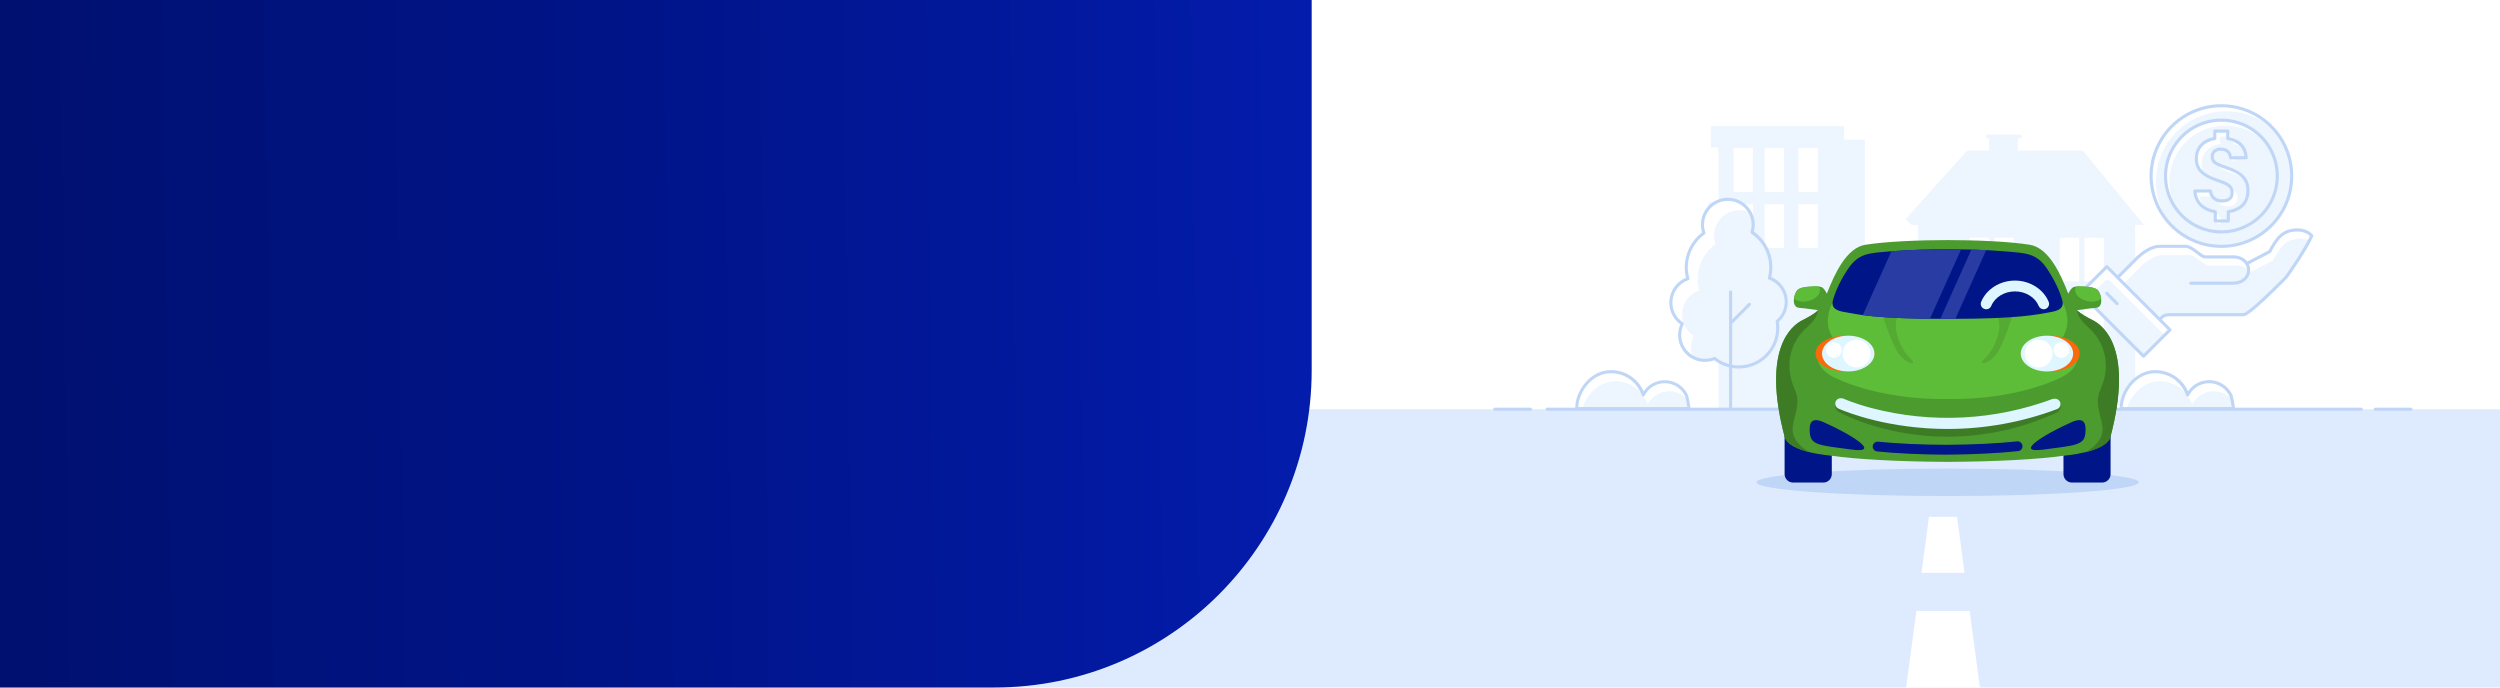 <?xml version="1.0" encoding="UTF-8"?>
<svg xmlns="http://www.w3.org/2000/svg" width="1600" height="440" viewBox="0 0 1600 440" fill="none">
  <rect width="1600" height="440" fill="white"></rect>
  <g clip-path="url(#clip0_4011_5)">
    <path d="M1370.33 255.49L1366.04 255.39H1366.45V146.63V143.9H1372.05L1333 96.34H1291.38V88.5H1293.77V86.14H1271.19V88.5H1273V96.34H1259L1219.63 140.24L1223.19 143.92H1227.56V255.38H1227.97L1223.18 255.49H1222.63V259.72H1370.99V255.49H1370.4H1370.33Z" fill="#EDF5FF"></path>
    <path d="M1273.06 152.15H1260.63V180.15H1273.06V152.15Z" fill="white"></path>
    <path d="M1288.86 152.15H1276.43V180.15H1288.86V152.15Z" fill="white"></path>
    <path d="M1330.62 152.15H1318.19V180.15H1330.62V152.15Z" fill="white"></path>
    <path d="M1346.42 152.15H1333.99V180.15H1346.42V152.15Z" fill="white"></path>
    <path d="M1330.62 197.94H1318.19V225.94H1330.62V197.94Z" fill="white"></path>
    <path d="M1346.42 197.94H1333.99V225.94H1346.42V197.94Z" fill="white"></path>
    <path d="M1099.88 138.73V197V262.52H1179.54C1183.41 191.85 1193.54 239.42 1193.54 239.42V89.4H1180.23V80.67H1094.87L1094.95 94.36H1099.95V94.44L1099.69 94.59V97.59L1099.95 97.44V129.44H1093.36V138.76L1099.88 138.73Z" fill="#EDF5FF"></path>
    <path d="M1121.87 94.79H1109.44V122.79H1121.87V94.79Z" fill="white"></path>
    <path d="M1141.79 94.79H1129.36V122.79H1141.79V94.79Z" fill="white"></path>
    <path d="M1121.87 130.73H1109.44V158.73H1121.87V130.73Z" fill="white"></path>
    <path d="M1141.79 130.73H1129.36V158.73H1141.79V130.73Z" fill="white"></path>
    <path d="M1163.45 94.79H1151.02V122.79H1163.45V94.79Z" fill="white"></path>
    <path d="M1163.45 130.73H1151.02V158.73H1163.45V130.73Z" fill="white"></path>
    <path d="M1143.34 193.41C1143.34 190.036 1142.29 186.744 1140.35 183.986C1138.41 181.228 1135.66 179.137 1132.48 178C1133.06 175.74 1133.36 173.415 1133.36 171.08C1133.36 166.588 1132.25 162.164 1130.14 158.202C1128.02 154.239 1124.96 150.858 1121.23 148.36C1121.93 146.105 1122.13 143.726 1121.82 141.386C1121.51 139.046 1120.7 136.8 1119.45 134.802C1118.19 132.803 1116.52 131.098 1114.55 129.805C1112.58 128.511 1110.35 127.659 1108.01 127.306C1105.68 126.953 1103.3 127.108 1101.03 127.76C1098.76 128.412 1096.66 129.546 1094.87 131.084C1093.08 132.623 1091.64 134.529 1090.66 136.674C1089.67 138.818 1089.16 141.15 1089.16 143.51C1089.16 145.346 1089.47 147.168 1090.08 148.9C1085.53 152.164 1082.1 156.748 1080.24 162.031C1078.39 167.313 1078.2 173.039 1079.71 178.43C1076.82 179.434 1074.27 181.228 1072.35 183.607C1070.43 185.986 1069.21 188.857 1068.84 191.892C1068.46 194.928 1068.95 198.008 1070.23 200.782C1071.52 203.557 1073.56 205.915 1076.12 207.59C1075.01 209.834 1074.43 212.305 1074.43 214.81C1074.43 217.498 1075.09 220.145 1076.35 222.518C1077.61 224.89 1079.44 226.916 1081.67 228.417C1083.9 229.918 1086.46 230.847 1089.14 231.123C1091.81 231.399 1094.51 231.013 1097 230C1100.71 232.956 1105.17 234.806 1109.88 235.336C1114.59 235.866 1119.36 235.056 1123.63 232.997C1127.9 230.939 1131.51 227.717 1134.03 223.702C1136.55 219.686 1137.88 215.041 1137.88 210.3C1137.88 208.845 1137.75 207.393 1137.5 205.96C1139.33 204.424 1140.81 202.503 1141.82 200.334C1142.82 198.166 1143.35 195.802 1143.34 193.41Z" fill="white"></path>
    <path d="M1143.34 193.41C1143.34 190.746 1142.69 188.122 1141.44 185.77C1141.07 185.61 1140.7 185.45 1140.31 185.32C1140.4 184.98 1140.47 184.63 1140.55 184.32C1138.6 181.419 1135.77 179.216 1132.48 178.03C1133.06 175.77 1133.36 173.445 1133.36 171.11C1133.36 166.618 1132.26 162.194 1130.14 158.232C1128.02 154.269 1124.96 150.888 1121.23 148.39C1121.71 146.819 1121.96 145.184 1121.96 143.54C1121.96 140.876 1121.31 138.252 1120.06 135.9C1117.14 134.593 1113.9 134.17 1110.74 134.683C1107.59 135.196 1104.65 136.624 1102.29 138.788C1099.94 140.953 1098.27 143.761 1097.49 146.864C1096.71 149.968 1096.86 153.231 1097.92 156.25C1093.37 159.517 1089.94 164.103 1088.08 169.387C1086.23 174.67 1086.04 180.397 1087.55 185.79C1084.66 186.796 1082.12 188.59 1080.2 190.969C1078.27 193.348 1077.06 196.216 1076.68 199.251C1076.31 202.285 1076.79 205.363 1078.08 208.138C1079.36 210.912 1081.39 213.272 1083.95 214.95C1082.8 217.266 1082.23 219.821 1082.26 222.405C1082.3 224.989 1082.95 227.527 1084.16 229.81C1086.25 230.75 1088.52 231.238 1090.82 231.24C1092.94 231.228 1095.04 230.807 1097 230C1100.71 232.956 1105.17 234.806 1109.88 235.336C1114.6 235.866 1119.36 235.056 1123.63 232.997C1127.9 230.939 1131.51 227.717 1134.03 223.702C1136.55 219.686 1137.88 215.041 1137.88 210.3C1137.88 208.845 1137.75 207.393 1137.5 205.96C1139.33 204.423 1140.81 202.503 1141.82 200.334C1142.82 198.166 1143.35 195.802 1143.34 193.41Z" fill="#EDF5FF"></path>
    <path d="M1112.84 235.86C1107.17 235.879 1101.65 234.019 1097.15 230.57C1093.99 231.742 1090.55 231.958 1087.26 231.191C1083.98 230.425 1080.99 228.709 1078.67 226.259C1076.35 223.808 1074.81 220.73 1074.22 217.408C1073.64 214.085 1074.05 210.664 1075.39 207.57C1072.92 205.763 1070.98 203.332 1069.76 200.525C1068.55 197.718 1068.1 194.638 1068.47 191.601C1068.84 188.565 1070.01 185.682 1071.87 183.249C1073.72 180.816 1076.19 178.921 1079.02 177.76C1078.48 175.581 1078.21 173.345 1078.21 171.1C1078.22 166.776 1079.22 162.512 1081.15 158.639C1083.07 154.766 1085.86 151.389 1089.3 148.77C1088.53 146.22 1088.36 143.526 1088.81 140.9C1089.25 138.274 1090.3 135.788 1091.87 133.636C1093.44 131.484 1095.49 129.725 1097.85 128.497C1100.22 127.27 1102.83 126.607 1105.5 126.561C1108.16 126.516 1110.8 127.088 1113.2 128.233C1115.61 129.379 1117.72 131.066 1119.36 133.163C1121 135.26 1122.13 137.709 1122.67 140.318C1123.21 142.927 1123.13 145.625 1122.45 148.2C1126.12 150.788 1129.11 154.219 1131.17 158.205C1133.23 162.19 1134.3 166.613 1134.3 171.1C1134.3 173.196 1134.07 175.285 1133.61 177.33C1136.29 178.45 1138.64 180.23 1140.45 182.503C1142.25 184.776 1143.45 187.469 1143.94 190.332C1144.42 193.194 1144.18 196.133 1143.22 198.874C1142.26 201.615 1140.63 204.07 1138.47 206.01C1138.67 207.297 1138.77 208.598 1138.77 209.9C1138.76 216.777 1136.03 223.369 1131.17 228.234C1126.31 233.1 1119.72 235.841 1112.84 235.86ZM1097.32 228.43C1097.55 228.431 1097.76 228.509 1097.94 228.65C1102.16 232.04 1107.42 233.879 1112.84 233.86C1116.33 233.862 1119.77 233.101 1122.93 231.63C1126.1 230.16 1128.9 228.016 1131.14 225.348C1133.39 222.68 1135.03 219.553 1135.93 216.187C1136.84 212.82 1137.01 209.296 1136.41 205.86C1136.38 205.687 1136.39 205.509 1136.45 205.344C1136.51 205.179 1136.62 205.033 1136.75 204.92C1138.81 203.201 1140.38 200.968 1141.3 198.447C1142.22 195.926 1142.45 193.207 1141.98 190.566C1141.5 187.925 1140.34 185.456 1138.6 183.411C1136.87 181.365 1134.62 179.816 1132.09 178.92C1131.85 178.836 1131.66 178.665 1131.54 178.443C1131.42 178.221 1131.4 177.963 1131.46 177.72C1132.82 172.482 1132.52 166.951 1130.6 161.892C1128.68 156.832 1125.23 152.495 1120.74 149.48C1120.56 149.36 1120.42 149.185 1120.35 148.982C1120.28 148.778 1120.28 148.556 1120.34 148.35C1121.06 146.047 1121.23 143.605 1120.82 141.226C1120.41 138.847 1119.45 136.598 1118 134.665C1116.55 132.733 1114.67 131.171 1112.5 130.109C1110.34 129.047 1107.95 128.515 1105.53 128.556C1103.12 128.598 1100.75 129.212 1098.62 130.349C1096.49 131.485 1094.66 133.111 1093.29 135.093C1091.91 137.074 1091.02 139.355 1090.7 141.747C1090.37 144.138 1090.62 146.573 1091.42 148.85C1091.49 149.053 1091.49 149.274 1091.43 149.48C1091.36 149.685 1091.24 149.864 1091.06 149.99C1086.72 153.099 1083.45 157.467 1081.68 162.501C1079.91 167.535 1079.73 172.992 1081.17 178.13C1081.24 178.374 1081.21 178.635 1081.09 178.859C1080.98 179.084 1080.78 179.256 1080.54 179.34C1077.86 180.276 1075.49 181.943 1073.71 184.154C1071.93 186.364 1070.8 189.029 1070.45 191.847C1070.1 194.665 1070.55 197.525 1071.74 200.102C1072.94 202.679 1074.83 204.871 1077.2 206.43C1077.4 206.563 1077.55 206.766 1077.61 206.999C1077.68 207.233 1077.66 207.482 1077.55 207.7C1076.52 209.782 1075.98 212.076 1075.98 214.4C1075.98 218.438 1077.59 222.311 1080.44 225.166C1083.3 228.022 1087.17 229.627 1091.21 229.63C1093.18 229.632 1095.12 229.248 1096.94 228.5C1097.06 228.452 1097.19 228.428 1097.32 228.43Z" fill="#BFD6F7"></path>
    <path d="M1107.57 262.9C1107.3 262.9 1107.05 262.795 1106.86 262.607C1106.68 262.42 1106.57 262.165 1106.57 261.9V186.9C1106.57 186.635 1106.68 186.38 1106.86 186.193C1107.05 186.005 1107.3 185.9 1107.57 185.9C1107.84 185.9 1108.09 186.005 1108.28 186.193C1108.46 186.38 1108.57 186.635 1108.57 186.9V261.9C1108.57 262.165 1108.46 262.42 1108.28 262.607C1108.09 262.795 1107.84 262.9 1107.57 262.9Z" fill="#BFD6F7"></path>
    <path d="M1108.1 207.35C1107.97 207.349 1107.84 207.323 1107.71 207.271C1107.59 207.22 1107.48 207.144 1107.39 207.05C1107.2 206.863 1107.1 206.609 1107.1 206.345C1107.1 206.081 1107.2 205.827 1107.39 205.64L1118.94 194.09C1119.13 193.904 1119.38 193.799 1119.64 193.799C1119.91 193.799 1120.16 193.904 1120.35 194.09C1120.44 194.183 1120.52 194.294 1120.57 194.415C1120.62 194.537 1120.65 194.668 1120.65 194.8C1120.65 194.932 1120.62 195.063 1120.57 195.185C1120.52 195.306 1120.44 195.417 1120.35 195.51L1108.8 207.05C1108.62 207.238 1108.36 207.346 1108.1 207.35Z" fill="#BFD6F7"></path>
    <path d="M1009.07 261.54C1009.07 249.74 1018.84 237.88 1030.88 237.88C1035.47 237.853 1039.95 239.278 1043.68 241.951C1047.41 244.623 1050.2 248.407 1051.65 252.76C1052.96 250.151 1054.98 247.968 1057.48 246.465C1059.98 244.961 1062.86 244.2 1065.77 244.269C1068.69 244.338 1071.53 245.235 1073.96 246.855C1076.38 248.475 1078.3 250.752 1079.48 253.42C1080.17 256.088 1080.67 258.801 1080.97 261.54H1009.07Z" fill="white"></path>
    <path d="M1012.17 264.65H1081.72C1081.42 261.911 1080.93 259.197 1080.24 256.53C1080.1 256.189 1079.95 255.855 1079.78 255.53C1078.1 253.661 1076 252.229 1073.64 251.359C1071.29 250.489 1068.76 250.207 1066.27 250.537C1063.78 250.867 1061.41 251.8 1059.37 253.254C1057.32 254.707 1055.66 256.639 1054.53 258.88C1054.09 257.549 1053.52 256.266 1052.83 255.05C1052.68 255.3 1051.35 253.11 1050.64 251.86C1048.57 249.391 1045.99 247.407 1043.07 246.048C1040.15 244.69 1036.97 243.991 1033.75 244C1022.75 244 1013.66 253.94 1012.17 264.65Z" fill="#EDF5FF"></path>
    <path d="M1081 262.54H1009.1C1008.83 262.54 1008.58 262.435 1008.39 262.247C1008.21 262.06 1008.1 261.805 1008.1 261.54C1008.1 249.9 1017.86 236.88 1030.91 236.88C1035.35 236.839 1039.71 238.1 1043.44 240.508C1047.17 242.916 1050.12 246.366 1051.91 250.43C1053.56 248.033 1055.82 246.119 1058.46 244.882C1061.09 243.646 1064.01 243.132 1066.91 243.394C1069.8 243.655 1072.58 244.683 1074.95 246.371C1077.32 248.059 1079.2 250.347 1080.4 253C1080.4 253.047 1080.4 253.093 1080.4 253.14C1081.11 255.865 1081.61 258.64 1081.91 261.44C1081.92 261.578 1081.9 261.717 1081.86 261.847C1081.81 261.978 1081.74 262.098 1081.65 262.199C1081.55 262.301 1081.44 262.382 1081.31 262.437C1081.19 262.492 1081.05 262.52 1080.91 262.52L1081 262.54ZM1010.13 260.54H1079.89C1079.58 258.253 1079.13 255.986 1078.56 253.75C1077.45 251.265 1075.65 249.147 1073.38 247.642C1071.11 246.138 1068.46 245.309 1065.73 245.251C1063.01 245.193 1060.33 245.91 1058 247.317C1055.66 248.724 1053.78 250.764 1052.56 253.2C1052.47 253.379 1052.33 253.527 1052.16 253.626C1051.99 253.725 1051.79 253.77 1051.59 253.755C1051.39 253.74 1051.2 253.666 1051.04 253.542C1050.89 253.418 1050.77 253.25 1050.71 253.06C1049.33 248.902 1046.67 245.289 1043.11 242.74C1039.55 240.192 1035.27 238.84 1030.89 238.88C1019.34 238.88 1010.63 250.11 1010.1 260.54H1010.13Z" fill="#BFD6F7"></path>
    <path d="M1357.51 261.54C1357.51 249.74 1367.28 237.88 1379.32 237.88C1383.91 237.854 1388.39 239.279 1392.12 241.951C1395.85 244.624 1398.65 248.407 1400.1 252.76C1401.41 250.154 1403.43 247.973 1405.93 246.472C1408.43 244.971 1411.3 244.21 1414.22 244.279C1417.13 244.348 1419.97 245.244 1422.39 246.863C1424.82 248.481 1426.74 250.755 1427.92 253.42C1428.61 256.088 1429.11 258.801 1429.41 261.54H1357.51Z" fill="white"></path>
    <path d="M1360.61 264.65H1430.16C1429.86 261.911 1429.37 259.197 1428.68 256.53C1428.54 256.189 1428.39 255.855 1428.22 255.53C1426.54 253.661 1424.44 252.229 1422.08 251.359C1419.73 250.489 1417.2 250.207 1414.71 250.537C1412.22 250.867 1409.85 251.8 1407.81 253.254C1405.76 254.708 1404.1 256.639 1402.97 258.88C1402.53 257.55 1401.96 256.266 1401.27 255.05C1401.12 255.3 1399.79 253.11 1399.08 251.86C1397.02 249.392 1394.43 247.408 1391.52 246.05C1388.6 244.691 1385.42 243.991 1382.2 244C1371.19 244 1362.1 253.94 1360.61 264.65Z" fill="#EDF5FF"></path>
    <path d="M1429.41 262.54H1357.51C1357.24 262.54 1356.99 262.435 1356.8 262.247C1356.62 262.06 1356.51 261.805 1356.51 261.54C1356.51 249.9 1366.27 236.88 1379.32 236.88C1383.76 236.839 1388.12 238.1 1391.85 240.508C1395.58 242.916 1398.53 246.366 1400.32 250.43C1401.97 248.017 1404.23 246.087 1406.88 244.841C1409.52 243.595 1412.45 243.077 1415.36 243.341C1418.27 243.605 1421.06 244.641 1423.44 246.343C1425.81 248.044 1427.69 250.349 1428.88 253.02C1428.9 253.066 1428.92 253.112 1428.93 253.16C1429.64 255.885 1430.14 258.66 1430.44 261.46C1430.45 261.598 1430.43 261.737 1430.39 261.867C1430.34 261.998 1430.27 262.118 1430.18 262.219C1430.08 262.321 1429.97 262.402 1429.84 262.457C1429.72 262.512 1429.58 262.54 1429.44 262.54H1429.41ZM1358.54 260.54H1428.3C1427.99 258.253 1427.54 255.986 1426.97 253.75C1425.86 251.265 1424.06 249.147 1421.79 247.642C1419.52 246.138 1416.87 245.309 1414.14 245.251C1411.42 245.193 1408.74 245.91 1406.41 247.317C1404.07 248.724 1402.19 250.764 1400.97 253.2C1400.88 253.383 1400.73 253.533 1400.56 253.632C1400.38 253.73 1400.17 253.771 1399.97 253.75C1399.77 253.736 1399.58 253.662 1399.42 253.54C1399.27 253.417 1399.15 253.25 1399.09 253.06C1397.71 248.902 1395.05 245.289 1391.49 242.74C1387.93 240.192 1383.65 238.84 1379.27 238.88C1367.78 238.88 1359.07 250.11 1358.54 260.54Z" fill="#BFD6F7"></path>
    <path d="M1609 261.9H-9V457.55H1609V261.9Z" fill="#DEEBFF"></path>
    <path d="M1511.16 262.9H990.16C989.895 262.9 989.641 262.795 989.453 262.607C989.266 262.42 989.16 262.165 989.16 261.9C989.16 261.635 989.266 261.38 989.453 261.193C989.641 261.005 989.895 260.9 990.16 260.9H1511.16C1511.43 260.9 1511.68 261.005 1511.87 261.193C1512.05 261.38 1512.16 261.635 1512.16 261.9C1512.16 262.165 1512.05 262.42 1511.87 262.607C1511.68 262.795 1511.43 262.9 1511.16 262.9Z" fill="#BFD6F7"></path>
    <path d="M1543 262.9H1520.17C1519.9 262.9 1519.65 262.795 1519.46 262.607C1519.28 262.42 1519.17 262.165 1519.17 261.9C1519.17 261.635 1519.28 261.38 1519.46 261.193C1519.65 261.005 1519.9 260.9 1520.17 260.9H1543C1543.27 260.9 1543.52 261.005 1543.71 261.193C1543.89 261.38 1544 261.635 1544 261.9C1544 262.165 1543.89 262.42 1543.71 262.607C1543.52 262.795 1543.27 262.9 1543 262.9Z" fill="#BFD6F7"></path>
    <path d="M979.49 262.9H956.66C956.395 262.9 956.141 262.795 955.953 262.607C955.766 262.42 955.66 262.165 955.66 261.9C955.66 261.635 955.766 261.38 955.953 261.193C956.141 261.005 956.395 260.9 956.66 260.9H979.49C979.755 260.9 980.01 261.005 980.197 261.193C980.385 261.38 980.49 261.635 980.49 261.9C980.49 262.165 980.385 262.42 980.197 262.607C980.01 262.795 979.755 262.9 979.49 262.9Z" fill="#BFD6F7"></path>
    <path d="M1257.32 366.63L1252.51 330.79H1234.56L1229.75 366.63H1257.32Z" fill="white"></path>
    <path d="M1267.55 442.99L1260.58 391H1226.49L1219.52 442.99H1267.55Z" fill="white"></path>
    <path d="M1466.06 147.58C1460 148.92 1456.64 153.3 1452.6 161.04L1438 168.67C1436.48 166.22 1433.52 164.39 1429.09 164.39H1411.25C1408.56 164.39 1403.18 157.66 1398.81 157.66H1381.98C1377.27 157.66 1371.89 161.36 1368.52 164.39C1363.52 169.39 1355.52 177.39 1355.52 177.39L1382.22 204.19C1382.8 204.09 1387.92 201.38 1388.73 201.38H1435.84C1439.54 201.38 1460.06 180.52 1462.75 177.83C1465.11 175.14 1476.55 157.98 1479.58 150.91C1477.5 148.25 1472.45 146.23 1466.06 147.58Z" fill="white"></path>
    <path d="M1435.78 201.41C1439.48 201.41 1460 180.55 1462.69 177.86C1464.77 175.48 1473.92 161.86 1478.12 153.86C1474.98 152.619 1471.54 152.371 1468.26 153.15C1462.26 154.5 1458.84 158.87 1454.8 166.61L1440.17 174.25C1438.66 171.81 1435.69 169.98 1431.26 169.98H1413.43C1410.74 169.98 1405.35 163.25 1400.98 163.25H1384.16C1379.45 163.25 1374.06 166.95 1370.7 169.98L1359.34 181.34L1382.17 204.26C1382.75 204.16 1387.87 201.45 1388.68 201.45L1435.78 201.41Z" fill="#EDF5FF"></path>
    <path d="M1348.34 170.63L1331.44 187.523L1371.89 227.969L1388.78 211.077L1348.34 170.63Z" fill="white"></path>
    <path d="M1371.89 228L1385.35 214.55L1350.85 180.05C1350.32 179.522 1349.6 179.226 1348.85 179.226C1348.1 179.226 1347.38 179.522 1346.85 180.05L1335.41 191.49L1371.89 228Z" fill="#EDF5FF"></path>
    <path d="M1421.7 157.67C1446.56 157.67 1466.72 137.514 1466.72 112.65C1466.72 87.786 1446.56 67.63 1421.7 67.63C1396.84 67.63 1376.68 87.786 1376.68 112.65C1376.68 137.514 1396.84 157.67 1421.7 157.67Z" fill="#EDF5FF"></path>
    <path d="M1426.76 98.13C1427.44 99.145 1427.87 100.307 1428.02 101.52H1429.63C1429.44 100.772 1429.09 100.077 1428.59 99.489C1428.09 98.901 1427.47 98.436 1426.76 98.13Z" fill="white"></path>
    <path d="M1428.14 90.76C1430.33 91.089 1432.43 91.847 1434.32 92.99C1432.58 91.364 1430.45 90.213 1428.14 89.65V90.76Z" fill="white"></path>
    <path d="M1425.06 107.73C1422.99 107.118 1420.98 106.315 1419.06 105.33C1420.16 106.69 1422.45 107.79 1426.98 109.33C1429.87 110.19 1432.63 111.449 1435.18 113.07C1433 110.91 1429.64 109.2 1425.06 107.73Z" fill="white"></path>
    <path d="M1424.51 130.7C1429.43 130.7 1430.92 128.27 1430.91 125.36C1430.91 123.04 1430.11 121.47 1427.7 120.05C1428.57 121.102 1429.02 122.444 1428.95 123.81C1428.95 126.72 1427.47 129.14 1422.54 129.15C1421.2 129.174 1419.88 128.882 1418.68 128.3C1419.41 129.109 1420.32 129.744 1421.32 130.159C1422.33 130.574 1423.42 130.759 1424.51 130.7Z" fill="white"></path>
    <path d="M1420.12 137.59C1419.45 137.492 1418.78 137.358 1418.12 137.19V142H1420.12V137.59Z" fill="white"></path>
    <path d="M1411.61 112.28C1410.41 111.173 1409.47 109.816 1408.86 108.306C1408.24 106.796 1407.97 105.169 1408.05 103.54C1408.05 96.3 1412.97 91.87 1419.85 90.71V86H1426.18V84.47H1417.88V89.15C1411 90.3 1406.07 94.74 1406.08 101.98C1405.98 104.037 1406.44 106.083 1407.41 107.898C1408.39 109.713 1409.84 111.228 1411.61 112.28Z" fill="white"></path>
    <path d="M1407 124.35H1415.35C1415.18 123.841 1415.05 123.319 1414.96 122.79H1405.03C1405.11 124.924 1405.69 127.009 1406.73 128.872C1407.78 130.735 1409.25 132.321 1411.03 133.5C1408.59 131.063 1407.15 127.797 1407 124.35Z" fill="white"></path>
    <path d="M1427.78 99.53C1428.46 100.551 1428.88 101.715 1429.03 102.93H1430.64C1430.45 102.183 1430.1 101.489 1429.6 100.9C1429.11 100.311 1428.48 99.842 1427.78 99.53Z" fill="white"></path>
    <path d="M1429.16 92.17C1431.35 92.492 1433.45 93.25 1435.34 94.4C1433.6 92.778 1431.47 91.625 1429.16 91.05V92.17Z" fill="white"></path>
    <path d="M1426.07 109.13C1424 108.523 1421.99 107.719 1420.07 106.73C1421.17 108.09 1423.46 109.2 1427.99 110.73C1430.88 111.59 1433.64 112.849 1436.19 114.47C1434 112.31 1430.66 110.6 1426.07 109.13Z" fill="white"></path>
    <path d="M1425.53 132.1C1430.45 132.1 1431.93 129.67 1431.93 126.76C1431.93 124.44 1431.12 122.87 1428.71 121.46C1429.59 122.505 1430.04 123.846 1429.96 125.21C1429.96 128.12 1428.48 130.54 1423.56 130.55C1422.22 130.578 1420.89 130.287 1419.69 129.7C1420.42 130.511 1421.33 131.148 1422.34 131.563C1423.35 131.978 1424.44 132.162 1425.53 132.1Z" fill="white"></path>
    <path d="M1421.14 139C1420.47 138.903 1419.8 138.769 1419.14 138.6V143.37H1421.14V139Z" fill="white"></path>
    <path d="M1412.63 113.68C1411.43 112.575 1410.49 111.219 1409.87 109.708C1409.25 108.198 1408.98 106.57 1409.06 104.94C1409.06 97.7 1413.98 93.27 1420.86 92.12V87.43H1427.19V85.87H1418.89V90.55C1412.01 91.71 1407.08 96.14 1407.09 103.38C1406.99 105.438 1407.46 107.483 1408.43 109.298C1409.41 111.112 1410.86 112.627 1412.63 113.68Z" fill="white"></path>
    <path d="M1408.05 125.75H1416.39C1416.22 125.241 1416.09 124.719 1416 124.19H1406.08C1406.15 126.323 1406.74 128.408 1407.78 130.269C1408.82 132.131 1410.3 133.715 1412.08 134.89C1409.63 132.46 1408.19 129.196 1408.05 125.75Z" fill="white"></path>
    <path d="M1379.84 116.22C1379.83 107.286 1382.48 98.552 1387.46 91.13C1392.43 83.707 1399.5 77.934 1407.76 74.543C1416.03 71.153 1425.12 70.3 1433.87 72.093C1442.62 73.886 1450.64 78.243 1456.91 84.61C1453.09 79.87 1448.35 75.954 1442.97 73.1C1437.59 70.246 1431.69 68.513 1425.62 68.006C1419.56 67.498 1413.45 68.227 1407.67 70.148C1401.9 72.069 1396.57 75.142 1392.02 79.182C1387.46 83.221 1383.77 88.143 1381.18 93.649C1378.58 99.155 1377.12 105.131 1376.9 111.215C1376.68 117.299 1377.7 123.364 1379.89 129.044C1382.08 134.724 1385.4 139.901 1389.65 144.26C1383.28 136.302 1379.82 126.411 1379.84 116.22Z" fill="white"></path>
    <path d="M1388.44 116.22C1388.44 109.11 1390.56 102.16 1394.52 96.256C1398.48 90.351 1404.11 85.758 1410.69 83.06C1417.27 80.362 1424.5 79.681 1431.46 81.103C1438.43 82.526 1444.82 85.989 1449.81 91.05C1446.78 87.246 1443 84.099 1438.71 81.801C1434.43 79.504 1429.71 78.103 1424.87 77.685C1420.02 77.266 1415.14 77.839 1410.52 79.369C1405.9 80.898 1401.64 83.352 1398 86.58C1394.36 89.808 1391.42 93.744 1389.35 98.147C1387.28 102.55 1386.13 107.328 1385.97 112.19C1385.8 117.053 1386.63 121.897 1388.4 126.429C1390.17 130.961 1392.85 135.085 1396.26 138.55C1391.19 132.213 1388.43 124.336 1388.44 116.22Z" fill="white"></path>
    <path d="M1382.47 205.22C1382.21 205.219 1381.96 205.115 1381.77 204.93C1381.58 204.743 1381.48 204.489 1381.48 204.225C1381.48 203.961 1381.58 203.707 1381.77 203.52L1382.22 203.04C1383.38 201.81 1384.7 200.41 1388.67 200.41H1435.78C1436.5 200.41 1440.48 198.76 1461.33 177.81L1461.99 177.15C1464.31 174.49 1475.09 158.25 1478.35 151.1C1476.35 148.98 1471.94 147.36 1466.26 148.56C1460.58 149.76 1457.35 154.09 1453.49 161.5C1453.39 161.681 1453.24 161.827 1453.06 161.92L1438.43 169.56C1438.31 169.621 1438.19 169.658 1438.05 169.67C1437.92 169.682 1437.79 169.668 1437.66 169.628C1437.54 169.589 1437.42 169.525 1437.32 169.44C1437.22 169.356 1437.14 169.252 1437.08 169.135C1437.01 169.018 1436.98 168.89 1436.97 168.759C1436.95 168.628 1436.97 168.495 1437.01 168.369C1437.05 168.244 1437.11 168.127 1437.2 168.026C1437.28 167.925 1437.38 167.841 1437.5 167.78L1451.86 160.29C1455.86 152.7 1459.45 148.02 1465.86 146.6C1472.86 145.13 1478.15 147.42 1480.34 150.34C1480.45 150.481 1480.51 150.648 1480.54 150.824C1480.56 150.999 1480.53 151.178 1480.46 151.34C1477.4 158.46 1466.02 175.6 1463.46 178.52L1462.76 179.22C1439.69 202.41 1436.85 202.41 1435.76 202.41H1388.65C1385.54 202.41 1384.71 203.29 1383.65 204.41L1383.15 204.93C1382.97 205.11 1382.73 205.214 1382.47 205.22Z" fill="#BFD6F7"></path>
    <path d="M1429.05 182.22H1402.13C1401.86 182.22 1401.61 182.115 1401.42 181.927C1401.24 181.74 1401.13 181.485 1401.13 181.22C1401.13 180.955 1401.24 180.7 1401.42 180.513C1401.61 180.325 1401.86 180.22 1402.13 180.22H1429.05C1435.3 180.22 1438.14 176.38 1438.14 172.81C1438.14 169.24 1435.3 165.4 1429.05 165.4H1411.21C1409.69 165.4 1407.98 164.09 1405.81 162.4C1403.64 160.71 1400.88 158.63 1398.81 158.63H1381.98C1376.79 158.63 1370.88 163.63 1369.19 165.1L1356.19 178.1C1356 178.286 1355.75 178.391 1355.49 178.391C1355.22 178.391 1354.97 178.286 1354.78 178.1C1354.69 178.007 1354.61 177.896 1354.56 177.775C1354.51 177.653 1354.48 177.522 1354.48 177.39C1354.48 177.258 1354.51 177.127 1354.56 177.005C1354.61 176.884 1354.69 176.773 1354.78 176.68L1367.78 163.68C1370.15 161.55 1376.2 156.68 1381.94 156.68H1398.77C1401.55 156.68 1404.46 158.9 1407.03 160.86C1408.59 162.05 1410.37 163.41 1411.21 163.41H1429.05C1436.33 163.41 1440.14 168.14 1440.14 172.82C1440.14 177.5 1436.33 182.22 1429.05 182.22Z" fill="#BFD6F7"></path>
    <path d="M1371.89 229C1371.63 228.999 1371.38 228.895 1371.19 228.71L1330.74 188.26C1330.56 188.074 1330.45 187.822 1330.45 187.56C1330.45 187.428 1330.47 187.298 1330.52 187.176C1330.57 187.054 1330.65 186.943 1330.74 186.85L1347.63 169.96C1347.72 169.866 1347.83 169.792 1347.96 169.741C1348.08 169.69 1348.21 169.664 1348.34 169.664C1348.47 169.664 1348.6 169.69 1348.72 169.741C1348.85 169.792 1348.96 169.866 1349.05 169.96L1389.49 210.4C1389.58 210.493 1389.66 210.604 1389.71 210.725C1389.76 210.847 1389.79 210.978 1389.79 211.11C1389.79 211.242 1389.76 211.373 1389.71 211.495C1389.66 211.616 1389.58 211.727 1389.49 211.82L1372.6 228.71C1372.51 228.803 1372.4 228.876 1372.27 228.926C1372.15 228.976 1372.02 229.001 1371.89 229ZM1332.89 187.56L1371.89 226.56L1387.37 211.08L1348.37 172.08L1332.89 187.56Z" fill="#BFD6F7"></path>
    <path d="M1355 195.35C1354.87 195.349 1354.74 195.323 1354.62 195.271C1354.49 195.22 1354.38 195.144 1354.29 195.05L1347.56 188.32C1347.4 188.129 1347.31 187.883 1347.32 187.631C1347.33 187.379 1347.43 187.141 1347.61 186.962C1347.79 186.784 1348.03 186.68 1348.28 186.67C1348.53 186.661 1348.78 186.746 1348.97 186.91L1355.7 193.64C1355.89 193.827 1355.99 194.081 1355.99 194.345C1355.99 194.609 1355.89 194.863 1355.7 195.05C1355.52 195.238 1355.26 195.346 1355 195.35Z" fill="#BFD6F7"></path>
    <path d="M1421.7 149.42C1414.43 149.42 1407.32 147.264 1401.27 143.223C1395.22 139.183 1390.51 133.44 1387.73 126.721C1384.95 120.002 1384.22 112.609 1385.64 105.477C1387.05 98.344 1390.56 91.792 1395.7 86.65C1400.84 81.507 1407.39 78.005 1414.53 76.587C1421.66 75.168 1429.05 75.896 1435.77 78.679C1442.49 81.462 1448.23 86.175 1452.27 92.222C1456.31 98.269 1458.47 105.378 1458.47 112.65C1458.46 122.399 1454.58 131.745 1447.69 138.639C1440.79 145.532 1431.45 149.409 1421.7 149.42ZM1421.7 77.88C1414.82 77.88 1408.1 79.919 1402.38 83.74C1396.66 87.56 1392.21 92.991 1389.58 99.344C1386.94 105.698 1386.26 112.689 1387.6 119.433C1388.94 126.178 1392.25 132.373 1397.11 137.236C1401.98 142.099 1408.17 145.41 1414.92 146.752C1421.66 148.094 1428.65 147.405 1435.01 144.773C1441.36 142.142 1446.79 137.685 1450.61 131.967C1454.43 126.249 1456.47 119.527 1456.47 112.65C1456.46 103.432 1452.79 94.594 1446.27 88.076C1439.76 81.557 1430.92 77.891 1421.7 77.88Z" fill="#BFD6F7"></path>
    <path d="M1421.7 158.67C1412.6 158.67 1403.71 155.972 1396.14 150.918C1388.58 145.863 1382.68 138.679 1379.2 130.273C1375.72 121.868 1374.81 112.619 1376.58 103.696C1378.36 94.773 1382.74 86.576 1389.17 80.143C1395.61 73.71 1403.8 69.329 1412.73 67.554C1421.65 65.779 1430.9 66.69 1439.3 70.171C1447.71 73.653 1454.89 79.549 1459.95 87.114C1465 94.678 1467.7 103.572 1467.7 112.67C1467.68 124.864 1462.83 136.554 1454.21 145.176C1445.58 153.799 1433.89 158.651 1421.7 158.67ZM1421.7 68.67C1413 68.67 1404.49 71.251 1397.26 76.085C1390.02 80.92 1384.38 87.792 1381.05 95.832C1377.72 103.872 1376.85 112.719 1378.55 121.254C1380.24 129.789 1384.43 137.629 1390.59 143.783C1396.74 149.936 1404.58 154.127 1413.12 155.825C1421.65 157.522 1430.5 156.651 1438.54 153.321C1446.58 149.99 1453.45 144.351 1458.28 137.115C1463.12 129.879 1465.7 121.372 1465.7 112.67C1465.69 100.999 1461.06 89.808 1452.81 81.552C1444.56 73.296 1433.37 68.648 1421.7 68.63V68.67Z" fill="#BFD6F7"></path>
    <path d="M1417.79 142.39C1417.52 142.39 1417.27 142.285 1417.08 142.097C1416.9 141.91 1416.79 141.655 1416.79 141.39V136.31C1409.03 134.85 1404.27 129.78 1403.7 122.31C1403.69 122.171 1403.71 122.032 1403.76 121.902C1403.8 121.771 1403.87 121.651 1403.97 121.55C1404.06 121.449 1404.18 121.369 1404.3 121.314C1404.43 121.259 1404.56 121.23 1404.7 121.23H1414.62C1414.86 121.227 1415.09 121.308 1415.27 121.46C1415.46 121.613 1415.58 121.825 1415.62 122.06C1416.22 125.68 1418.48 127.59 1422.17 127.59C1427.02 127.59 1427.57 125.12 1427.57 123.26C1427.57 120.5 1426.47 118.91 1419.96 116.77C1408.85 113.11 1404.71 108.95 1404.7 101.44C1404.7 94.38 1409.08 89.32 1416.5 87.78V83.92C1416.5 83.655 1416.61 83.4 1416.79 83.213C1416.98 83.025 1417.23 82.92 1417.5 82.92H1425.79C1425.92 82.921 1426.05 82.947 1426.18 82.999C1426.3 83.05 1426.41 83.126 1426.5 83.22C1426.68 83.406 1426.79 83.658 1426.79 83.92V87.84C1434.02 89.33 1438.19 93.94 1438.56 100.91C1438.57 101.048 1438.55 101.185 1438.5 101.314C1438.45 101.443 1438.38 101.561 1438.28 101.66C1438.19 101.757 1438.08 101.835 1437.95 101.888C1437.83 101.942 1437.69 101.969 1437.56 101.97H1427.63C1427.39 101.973 1427.16 101.892 1426.98 101.74C1426.79 101.587 1426.67 101.375 1426.63 101.14C1426.24 98.87 1425.47 96.45 1421.21 96.45C1419.97 96.38 1418.76 96.796 1417.83 97.61C1417.49 97.961 1417.23 98.377 1417.06 98.832C1416.89 99.288 1416.81 99.773 1416.83 100.26C1416.83 102.55 1417.6 103.81 1424.97 106.26C1435.26 109.58 1439.66 114.26 1439.68 121.85C1439.68 129.77 1435.22 134.85 1427.07 136.37V141.43C1427.07 141.695 1426.96 141.95 1426.78 142.137C1426.59 142.325 1426.34 142.43 1426.07 142.43L1417.79 142.39ZM1405.79 123.23C1406.67 129.46 1410.94 133.44 1417.92 134.48C1418.16 134.516 1418.38 134.637 1418.53 134.821C1418.69 135.005 1418.77 135.239 1418.77 135.48V140.4H1425.09V135.49C1425.09 135.247 1425.17 135.012 1425.33 134.828C1425.49 134.644 1425.71 134.524 1425.95 134.49C1431.32 133.71 1437.71 130.88 1437.7 121.81C1437.7 115.14 1433.82 111.17 1424.37 108.12C1417.37 105.82 1414.85 104.29 1414.85 100.27C1414.83 99.518 1414.96 98.77 1415.23 98.07C1415.51 97.369 1415.92 96.73 1416.44 96.19C1417.08 95.596 1417.83 95.136 1418.65 94.837C1419.48 94.538 1420.35 94.407 1421.22 94.45C1426.68 94.45 1428 97.91 1428.45 99.97H1436.45C1435.94 95.79 1433.55 90.97 1425.61 89.66C1425.37 89.622 1425.16 89.5 1425 89.316C1424.85 89.132 1424.77 88.9 1424.77 88.66V84.91H1418.48V88.6C1418.48 88.838 1418.4 89.07 1418.25 89.253C1418.1 89.436 1417.88 89.559 1417.65 89.6C1410.77 90.76 1406.65 95.18 1406.65 101.44C1406.65 107.99 1410.29 111.51 1420.53 114.88C1427.33 117.11 1429.53 119.15 1429.53 123.26C1429.53 125.63 1428.53 129.59 1422.13 129.6C1417.76 129.6 1414.76 127.3 1413.78 123.24L1405.79 123.23Z" fill="#BFD6F7"></path>
    <path d="M1246.47 317.47C1314.06 317.47 1368.86 313.53 1368.86 308.67C1368.86 303.81 1314.06 299.87 1246.47 299.87C1178.88 299.87 1124.08 303.81 1124.08 308.67C1124.08 313.53 1178.88 317.47 1246.47 317.47Z" fill="#BFD6F7"></path>
    <path d="M1320.62 269.73V303.42C1320.62 304.858 1321.2 306.237 1322.21 307.253C1323.23 308.269 1324.61 308.84 1326.05 308.84H1345.35C1346.79 308.84 1348.17 308.269 1349.18 307.253C1350.2 306.236 1350.77 304.857 1350.77 303.42V269.73C1350.77 268.987 1350.62 268.252 1350.34 267.565C1350.05 266.879 1349.64 266.256 1349.11 265.731C1348.59 265.206 1347.96 264.791 1347.28 264.507C1346.59 264.224 1345.85 264.079 1345.11 264.08H1326.28C1324.78 264.08 1323.34 264.675 1322.28 265.734C1321.22 266.794 1320.62 268.231 1320.62 269.73Z" fill="#001688"></path>
    <path d="M1142.14 269.73V303.42C1142.14 304.858 1142.72 306.237 1143.73 307.253C1144.75 308.269 1146.13 308.84 1147.57 308.84H1166.93C1168.37 308.84 1169.75 308.269 1170.76 307.253C1171.78 306.236 1172.35 304.857 1172.35 303.42V269.73C1172.35 268.232 1171.75 266.794 1170.7 265.735C1169.64 264.675 1168.2 264.08 1166.7 264.08H1147.8C1146.3 264.08 1144.86 264.675 1143.8 265.734C1142.74 266.794 1142.14 268.231 1142.14 269.73Z" fill="#001688"></path>
    <path d="M1339.49 205C1335.7 203.1 1331.8 201 1329.28 198.54C1332.34 198.08 1337.73 197.28 1341.39 197.01C1346.71 196.64 1344.81 187.89 1342.52 185.6C1340.23 183.31 1333 183.3 1330.34 183.3C1327.68 183.3 1326.51 183.67 1325.34 185.2C1324.73 186.072 1324.17 186.984 1323.68 187.93C1318.68 174.93 1311.07 158.61 1299.09 156.65C1286.09 154.55 1264.68 153.65 1246.42 153.65C1228.16 153.65 1206.72 154.58 1193.78 156.65C1181.78 158.65 1174.24 174.95 1169.19 187.93C1168.71 186.976 1168.15 186.063 1167.52 185.2C1166.36 183.67 1165.23 183.3 1162.52 183.3C1159.81 183.3 1152.63 183.3 1150.34 185.6C1148.05 187.9 1146.14 196.6 1151.47 197.01C1155.1 197.28 1160.47 198.08 1163.58 198.54C1161.08 201 1157.16 203.07 1153.36 205C1146.36 208.56 1127.48 223.66 1142.05 279.3C1144.49 289.69 1172.26 291.68 1172.26 291.68C1186.87 293.84 1214.69 295.47 1246.4 295.6C1278.07 295.47 1305.86 293.84 1320.48 291.68C1320.48 291.68 1348.25 289.68 1350.69 279.3C1350.69 279.19 1350.75 279.11 1350.78 279.01C1365.31 223.65 1346.5 208.58 1339.49 205Z" fill="#4C9B2E"></path>
    <path d="M1314.27 255.81C1293.03 265.66 1269.9 270.778 1246.49 270.81C1229.96 270.8 1213.52 268.222 1197.78 263.17C1193.14 261.671 1188.58 259.918 1184.13 257.92C1182.57 257.23 1181.37 256.62 1180.57 256.21L1179.71 255.77C1179.64 255.77 1179.61 255.77 1179.57 255.69C1179.53 255.61 1179.48 255.69 1179.44 255.6C1179.42 255.608 1179.4 255.608 1179.38 255.6C1179.35 255.608 1179.31 255.608 1179.28 255.6C1179.23 255.611 1179.19 255.611 1179.14 255.6C1179.26 255.637 1179.38 255.691 1179.48 255.76C1179.28 255.65 1179.07 255.556 1178.85 255.48H1178.68C1178.59 255.491 1178.5 255.491 1178.41 255.48H1178C1177.53 255.492 1177.07 255.607 1176.65 255.818C1176.23 256.029 1175.86 256.33 1175.57 256.7C1174.91 257.558 1174.55 258.616 1174.57 259.7C1174.56 260.098 1174.61 260.496 1174.71 260.88C1174.78 261.203 1174.89 261.515 1175.04 261.81C1175.18 262.139 1175.37 262.443 1175.61 262.71C1175.68 262.783 1175.75 262.863 1175.81 262.95C1175.89 263.044 1175.99 263.125 1176.1 263.19C1176.17 263.19 1176.2 263.27 1176.24 263.31C1176.3 263.366 1176.37 263.41 1176.44 263.44C1176.44 263.44 1176.64 263.56 1176.8 263.64C1176.96 263.72 1176.9 263.72 1176.97 263.76C1177.07 263.829 1177.18 263.883 1177.3 263.92C1182.23 266.53 1208.75 279.5 1246.45 279.5C1270.69 279.443 1294.63 274.128 1316.62 263.92C1318.38 263.11 1319.28 260.71 1318.62 258.52C1317.96 256.33 1315.99 255.27 1314.19 256.08" fill="#3D7C25"></path>
    <path d="M1329.84 228.06L1326.84 231.25L1314.29 235.2C1314.29 235.2 1305.82 227.63 1314.29 221.63C1329.86 210.63 1320.14 193.76 1320.14 193.76C1320.14 193.76 1299.72 192.91 1294.63 193.06C1289.54 193.21 1252.18 195.45 1251.12 196.44C1250.46 197.07 1248.27 199.21 1246.47 200.82C1244.68 199.21 1242.47 197.07 1241.82 196.44C1240.76 195.44 1203.41 193.21 1198.32 193.06C1193.23 192.91 1172.8 193.76 1172.8 193.76C1172.8 193.76 1163.08 210.59 1178.65 221.63C1187.12 227.63 1178.65 235.2 1178.65 235.2L1166.11 231.25L1163.11 228.06C1163.11 228.06 1162.35 236.13 1174.44 241.86C1186.2 247.43 1211.35 255.86 1246.44 255.36C1281.59 255.88 1306.74 247.43 1318.5 241.86C1330.61 236.13 1329.84 228.06 1329.84 228.06Z" fill="#5DBD38"></path>
    <path d="M1203.8 197.94C1203.8 197.94 1208.05 213.13 1213.15 223.18C1218.25 233.23 1228.51 234.78 1222.69 229.41C1216.26 223.47 1211.8 211.16 1213.78 204.79L1215.78 198.42L1203.8 197.94Z" fill="#54AA32"></path>
    <path d="M1289.13 197.94C1289.13 197.94 1284.87 213.13 1279.78 223.18C1274.69 233.23 1264.42 234.78 1270.23 229.41C1276.67 223.47 1281.12 211.16 1279.14 204.79L1277.14 198.42L1289.13 197.94Z" fill="#54AA32"></path>
    <path d="M1245.67 291C1229.33 290.91 1213.6 290.18 1201.36 288.93C1200.95 288.888 1200.55 288.766 1200.19 288.57C1199.83 288.374 1199.5 288.108 1199.24 287.788C1198.98 287.469 1198.79 287.1 1198.67 286.705C1198.55 286.31 1198.51 285.895 1198.55 285.485C1198.64 284.656 1199.05 283.895 1199.7 283.369C1200.02 283.109 1200.38 282.914 1200.78 282.795C1201.17 282.677 1201.59 282.638 1202 282.68C1214 283.91 1229.55 284.63 1245.67 284.68C1262.58 284.59 1278.67 283.81 1290.92 282.48C1291.75 282.39 1292.58 282.633 1293.23 283.155C1293.88 283.677 1294.29 284.436 1294.38 285.265C1294.48 286.094 1294.23 286.924 1293.71 287.574C1293.19 288.224 1292.43 288.64 1291.6 288.73C1279.13 290.06 1262.82 290.86 1245.67 291Z" fill="#001689"></path>
    <path d="M1314.27 255.1C1277 269.111 1236.3 271.229 1197.78 261.16C1191.89 259.6 1187.26 258.03 1184.13 256.87C1182.57 256.3 1181.37 255.8 1180.57 255.47L1179.71 255.1C1179.66 255.099 1179.61 255.078 1179.57 255.04C1179.51 255.04 1179.48 255.04 1179.44 254.97C1179.42 254.977 1179.4 254.977 1179.38 254.97C1179.35 254.978 1179.31 254.978 1179.28 254.97C1179.23 254.978 1179.19 254.978 1179.14 254.97C1179.26 255 1179.37 255.044 1179.48 255.1C1179.27 255.01 1179.06 254.933 1178.85 254.87H1178.68C1178.59 254.878 1178.5 254.878 1178.41 254.87H1178C1177.09 254.869 1176.22 255.228 1175.57 255.87C1174.93 256.516 1174.58 257.384 1174.57 258.29C1174.55 258.629 1174.6 258.968 1174.71 259.29C1174.78 259.561 1174.89 259.82 1175.04 260.06C1175.19 260.332 1175.38 260.579 1175.61 260.79C1175.71 260.89 1175.77 260.92 1175.81 260.99C1175.9 261.066 1176 261.133 1176.1 261.19C1176.17 261.19 1176.2 261.25 1176.24 261.29L1176.44 261.39C1176.44 261.39 1176.64 261.49 1176.8 261.55C1176.96 261.61 1176.9 261.62 1176.97 261.65C1177.07 261.709 1177.18 261.756 1177.3 261.79C1182.23 263.91 1208.75 274.53 1246.45 274.53C1270.42 274.533 1294.18 270.217 1316.62 261.79C1317.44 261.442 1318.09 260.791 1318.43 259.975C1318.78 259.159 1318.8 258.24 1318.49 257.41C1318.17 256.58 1317.55 255.904 1316.75 255.522C1315.95 255.14 1315.03 255.082 1314.19 255.36" fill="#DDF6FF"></path>
    <path d="M1199.64 226.29C1199.64 219.97 1191.19 214.84 1180.79 214.84C1170.39 214.84 1161.94 219.97 1161.94 226.29C1161.94 232.61 1170.39 237.73 1180.79 237.73C1191.19 237.73 1199.64 232.61 1199.64 226.29Z" fill="#FA690B"></path>
    <path d="M1199.64 226.29C1199.64 219.97 1192.12 214.84 1182.87 214.84C1173.62 214.84 1166.1 219.97 1166.1 226.29C1166.1 232.61 1173.62 237.73 1182.87 237.73C1192.12 237.73 1199.64 232.61 1199.64 226.29Z" fill="#DDF6FF"></path>
    <path d="M1188.19 235.2C1193.11 235.2 1197.1 231.211 1197.1 226.29C1197.1 221.369 1193.11 217.38 1188.19 217.38C1183.27 217.38 1179.28 221.369 1179.28 226.29C1179.28 231.211 1183.27 235.2 1188.19 235.2Z" fill="white"></path>
    <path d="M1173.64 229.02C1176.4 229.02 1178.64 226.781 1178.64 224.02C1178.64 221.259 1176.4 219.02 1173.64 219.02C1170.88 219.02 1168.64 221.259 1168.64 224.02C1168.64 226.781 1170.88 229.02 1173.64 229.02Z" fill="white"></path>
    <path d="M1293.27 226.29C1293.27 232.61 1301.72 237.73 1312.12 237.73C1322.52 237.73 1330.97 232.61 1330.97 226.29C1330.97 219.97 1322.52 214.84 1312.12 214.84C1301.72 214.84 1293.27 219.97 1293.27 226.29Z" fill="#FA690B"></path>
    <path d="M1293.27 226.29C1293.27 232.61 1300.79 237.73 1310.04 237.73C1319.29 237.73 1326.81 232.61 1326.81 226.29C1326.81 219.97 1319.29 214.84 1310.04 214.84C1300.79 214.84 1293.27 219.97 1293.27 226.29Z" fill="#DDF6FF"></path>
    <path d="M1304.73 235.2C1309.65 235.2 1313.64 231.211 1313.64 226.29C1313.64 221.369 1309.65 217.38 1304.73 217.38C1299.81 217.38 1295.82 221.369 1295.82 226.29C1295.82 231.211 1299.81 235.2 1304.73 235.2Z" fill="white"></path>
    <path d="M1319.27 229.02C1322.03 229.02 1324.27 226.781 1324.27 224.02C1324.27 221.259 1322.03 219.02 1319.27 219.02C1316.51 219.02 1314.27 221.259 1314.27 224.02C1314.27 226.781 1316.51 229.02 1319.27 229.02Z" fill="white"></path>
    <path d="M1335.7 192.67C1339.4 193.56 1342.91 192.87 1344.7 191.14C1344.52 189.127 1343.75 187.212 1342.49 185.63C1340.19 183.33 1332.97 183.33 1330.31 183.33C1329.79 183.33 1329.31 183.33 1328.92 183.39C1328.56 183.83 1328.3 184.346 1328.17 184.9C1327.45 188 1330.81 191.49 1335.7 192.67Z" fill="#5DBD38"></path>
    <path d="M1150.43 185.63C1149.16 187.206 1148.39 189.124 1148.21 191.14C1150.03 192.87 1153.54 193.55 1157.21 192.67C1162.1 191.49 1165.46 188.02 1164.71 184.9C1164.58 184.346 1164.32 183.83 1163.96 183.39C1163.55 183.39 1163.1 183.33 1162.58 183.33C1159.94 183.33 1152.72 183.33 1150.43 185.63Z" fill="#5DBD38"></path>
    <path d="M1325.83 270.19C1308.53 277.84 1288.24 290.35 1307.83 287.73C1327.42 285.11 1333.83 285.06 1334.62 277.56C1335.41 270.06 1333.34 266.88 1325.83 270.19Z" fill="#001689"></path>
    <path d="M1167.11 270.19C1184.41 277.84 1204.7 290.35 1185.11 287.73C1165.52 285.11 1159.11 285.06 1158.33 277.56C1157.55 270.06 1159.6 266.88 1167.11 270.19Z" fill="#001689"></path>
    <path d="M1319.71 191.63C1319.18 189.91 1317.02 182.35 1310.24 172.15C1303.46 161.95 1296.7 162.02 1283.35 160.89C1270.54 159.81 1257.5 159.53 1246.47 159.53C1235.44 159.53 1222.4 159.81 1209.59 160.89C1196.24 162.02 1189.59 161.89 1182.7 172.15C1175.81 182.41 1173.76 189.91 1173.23 191.63C1172.07 195.4 1172.93 198.31 1179.52 199.55C1189.11 201.35 1201.41 204.06 1243.3 204.06H1249.64C1291.53 204.06 1303.83 201.35 1313.42 199.55C1320 198.31 1320.88 195.4 1319.71 191.63Z" fill="#001688"></path>
    <path d="M1271.16 160.09C1267.97 159.94 1264.81 159.82 1261.7 159.73L1241.81 204.06H1251.43L1271.16 160.09Z" fill="#293CA3"></path>
    <path d="M1192.16 201.68C1200.75 202.81 1213.39 203.82 1235.16 204.02L1255.1 159.59C1252.1 159.59 1249.25 159.53 1246.49 159.53C1235.71 159.53 1223.03 159.8 1210.49 160.82L1192.16 201.68Z" fill="#293CA3"></path>
    <path d="M1269.88 197.67C1270.3 197.844 1270.75 197.935 1271.21 197.94C1271.9 197.947 1272.57 197.744 1273.15 197.358C1273.72 196.972 1274.16 196.422 1274.41 195.78C1276.7 190.22 1282.79 186.49 1289.58 186.49C1296.37 186.49 1302.46 190.22 1304.75 195.78C1305.01 196.416 1305.45 196.96 1306.02 197.344C1306.59 197.729 1307.26 197.936 1307.95 197.94C1308.41 197.946 1308.86 197.854 1309.28 197.67C1309.7 197.5 1310.08 197.247 1310.4 196.928C1310.72 196.608 1310.97 196.228 1311.14 195.81C1311.32 195.39 1311.42 194.938 1311.42 194.48C1311.42 194.022 1311.32 193.57 1311.14 193.15C1307.78 185.03 1299.14 179.57 1289.55 179.57C1279.96 179.57 1271.31 185.03 1267.95 193.15C1267.6 194.002 1267.6 194.958 1267.95 195.81C1268.12 196.227 1268.38 196.606 1268.69 196.925C1269.01 197.245 1269.39 197.498 1269.81 197.67" fill="#DDF6FF"></path>
    <path d="M1142.14 279.33C1143.36 284.53 1150.92 287.62 1158.14 289.42C1154.36 287.439 1151.17 284.501 1148.89 280.9C1143.38 271.14 1154.42 261.71 1148.61 249.07C1141.92 234.51 1145.4 219.16 1156.49 209.46C1163.83 203.04 1163.63 198.57 1163.63 198.57C1161.13 201.03 1157.21 203.1 1153.41 205.03C1146.43 208.59 1127.57 223.69 1142.14 279.33Z" fill="#3D7C25"></path>
    <path d="M1350.8 279.33C1349.58 284.53 1342.02 287.62 1334.8 289.42C1338.58 287.439 1341.77 284.501 1344.05 280.9C1349.56 271.14 1338.52 261.71 1344.33 249.07C1351.02 234.51 1347.54 219.16 1336.45 209.46C1329.11 203.04 1329.31 198.57 1329.31 198.57C1331.81 201.03 1335.73 203.1 1339.53 205.03C1346.51 208.59 1365.37 223.69 1350.8 279.33Z" fill="#3D7C25"></path>
  </g>
  <path d="M0 0H839.475V237C839.475 349.114 748.589 440 636.475 440H0V0Z" fill="url(#paint0_linear_4011_5)"></path>
  <defs>
    <linearGradient id="paint0_linear_4011_5" x1="835.304" y1="166.467" x2="0.085" y2="178.329" gradientUnits="userSpaceOnUse">
      <stop stop-color="#031CAB"></stop>
      <stop offset="0.511" stop-color="#001489"></stop>
      <stop offset="1" stop-color="#001070"></stop>
    </linearGradient>
    <clipPath id="clip0_4011_5">
      <rect width="1600" height="440" fill="white"></rect>
    </clipPath>
  </defs>
</svg>
